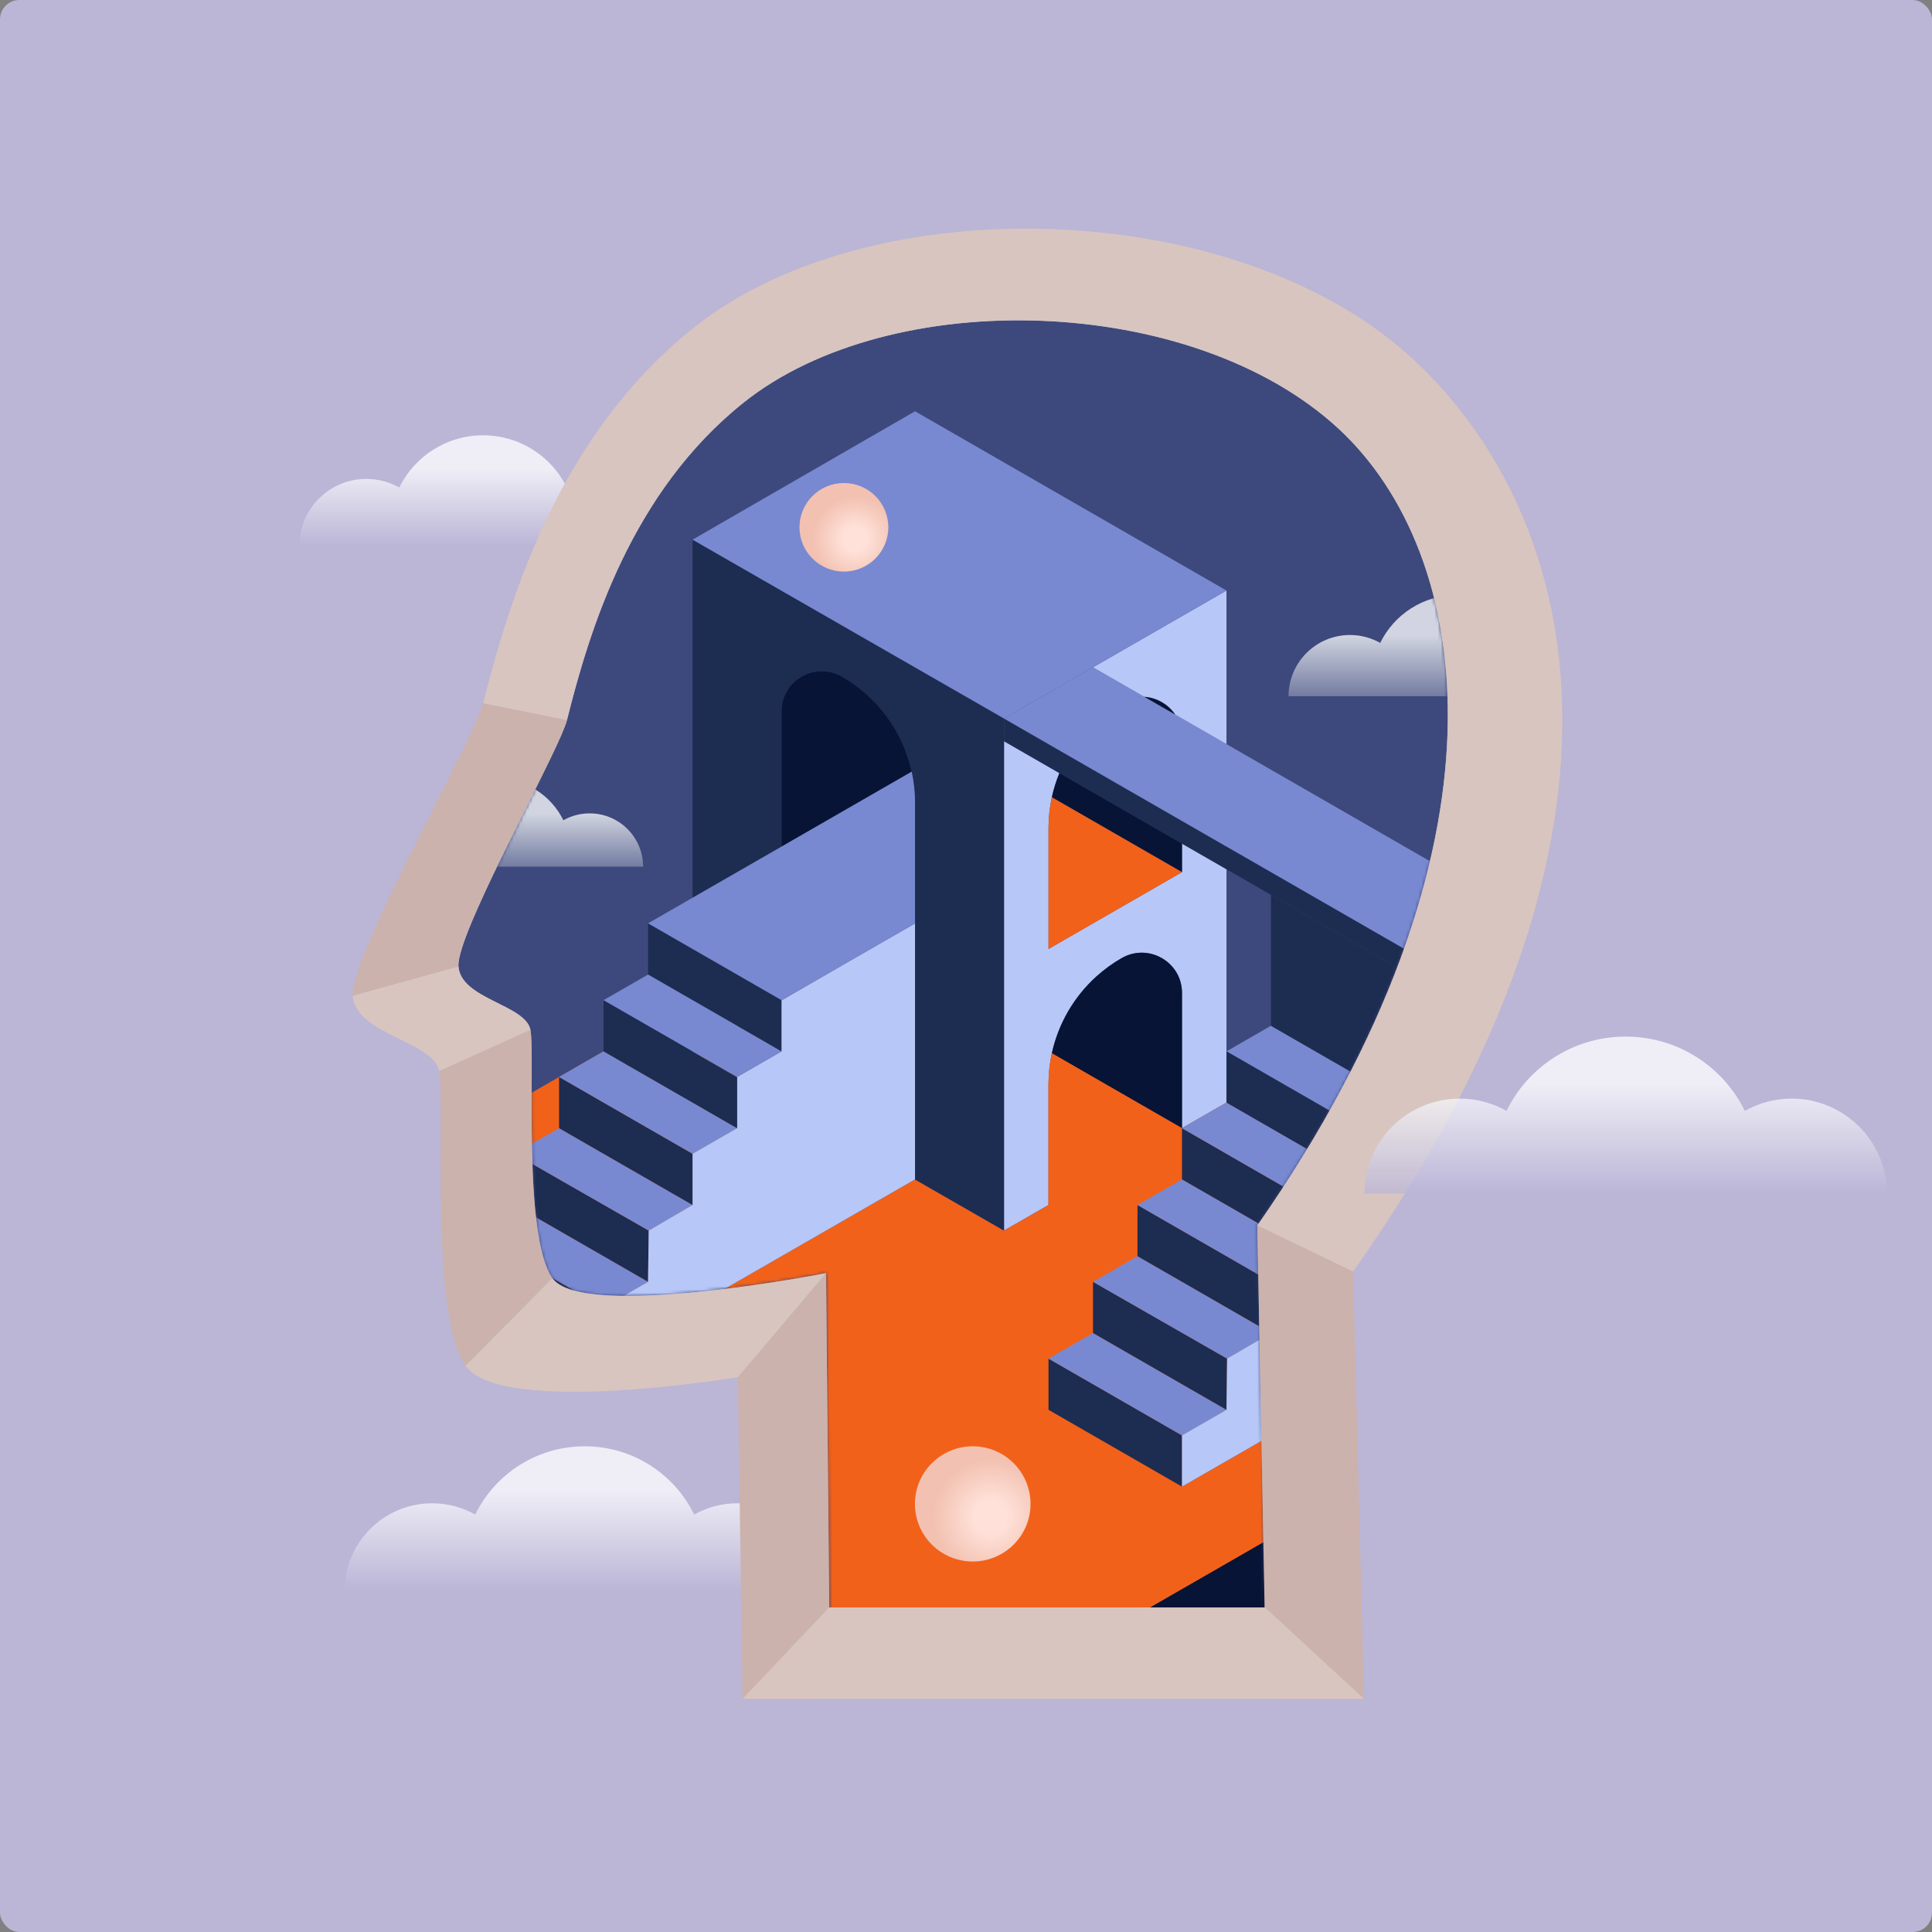 <svg width="600" height="600" viewBox="0 0 600 600" fill="none" xmlns="http://www.w3.org/2000/svg">
<rect x="0" y="0" width="600" height="600" fill="#808080" stroke="none"/>
<g clip-path="url(#clip0_5501_32)">
<rect width="600" height="600" rx="6" fill="#BBB5D6"/>
<g clip-path="url(#clip1_5501_32)">
<path opacity="0.77" d="M228.955 466.861C224.095 466.861 219.538 468.137 215.59 470.365C209.46 457.811 196.539 449.159 181.589 449.159C166.638 449.159 153.717 457.811 147.587 470.365C143.64 468.139 139.082 466.861 134.222 466.861C119.21 466.861 107.039 478.991 107.039 493.952H256.137C256.137 478.991 243.966 466.861 228.954 466.861H228.955Z" fill="url(#paint0_linear_5501_32)"/>
<path opacity="0.77" d="M186.27 148.734C182.552 148.734 179.064 149.71 176.043 151.414C171.353 141.807 161.464 135.187 150.023 135.187C138.582 135.187 128.693 141.807 124.003 151.414C120.983 149.71 117.494 148.734 113.776 148.734C102.287 148.734 92.973 158.015 92.973 169.466H207.073C207.073 158.015 197.76 148.734 186.27 148.734Z" fill="url(#paint1_linear_5501_32)"/>
<path d="M390.463 380.582L393.286 526.227H257.793L256.535 395.384C256.535 395.384 180.849 410.253 171.53 396.924C162.21 383.599 166.27 327.653 164.722 319.815C163.165 311.972 143.15 310.324 142.376 300.128C142.278 298.855 142.696 296.85 143.502 294.302C149.159 276.463 174.003 231.886 176.068 223.656C183.129 195.451 196 152.912 230.938 125.024C276.734 88.478 370.155 91.156 415.579 133.022C457.624 171.773 472.529 262.889 390.465 380.582H390.463Z" fill="#3D497C"/>
<mask id="mask0_5501_32" style="mask-type:luminance" maskUnits="userSpaceOnUse" x="142" y="99" width="308" height="415">
<path d="M390.463 380.582L393.286 513.401H257.793L256.535 395.386C256.535 395.386 180.849 410.254 171.53 396.925C162.21 383.601 166.27 327.655 164.722 319.816C163.165 311.973 143.15 310.325 142.376 300.13C142.278 298.857 142.696 296.852 143.502 294.304C149.159 276.464 174.003 231.887 176.068 223.657C183.129 195.452 196 152.913 230.938 125.026C276.734 88.48 370.155 91.157 415.579 133.024C457.624 171.775 472.529 262.89 390.465 380.583L390.463 380.582Z" fill="white"/>
</mask>
<g mask="url(#mask0_5501_32)">
<path d="M519.068 406.022V573H228.898L519.068 406.022Z" fill="#071435"/>
<path d="M380.892 269.946V342.412L367.075 350.365V308.345C367.075 298.762 356.664 292.767 348.336 297.556C345.492 299.191 342.866 301.104 340.49 303.257C336.996 306.417 334.039 310.084 331.707 314.11C329.374 318.135 327.664 322.518 326.665 327.108C325.978 330.234 325.624 333.458 325.624 336.733V374.218H325.62L311.808 382.167V223.146L311.826 223.155V230.2L329.008 240.088C328.013 242.505 327.228 245.022 326.666 247.597C325.979 250.723 325.626 253.947 325.626 257.222V294.703H325.63L346.354 282.775L367.078 270.847V261.991L374.77 266.419L374.779 266.424L380.895 269.944L380.892 269.946Z" fill="#B7C7F7"/>
<path d="M228.972 318.6L228.934 318.623L242.681 326.529L242.714 326.511L228.972 318.6ZM284.147 286.765L284.138 286.769L270.353 294.704L242.714 310.605V310.665L264.506 298.08L270.367 294.713L284.165 286.783L284.17 286.787V286.75L284.147 286.763V286.765ZM284.152 270.859L284.17 270.868V270.85L284.152 270.859ZM284.138 286.769L270.353 294.704L270.367 294.713L284.165 286.783L284.138 286.769ZM284.167 286.783L284.171 286.787V286.778L284.167 286.783ZM284.138 286.769L270.353 294.704L270.367 294.713L284.165 286.783L284.138 286.769ZM284.138 286.769L270.353 294.704L270.367 294.713L284.165 286.783L284.138 286.769ZM284.138 286.769L270.353 294.704L270.367 294.713L284.165 286.783L284.138 286.769ZM463.794 374.214V406.02L367.074 461.681V445.775L380.89 437.827L381.085 421.921L394.707 413.973V398.072L408.525 390.119V374.218L422.341 366.266L380.89 342.412L367.074 350.365L326.663 327.108C325.976 330.234 325.623 333.458 325.623 336.733V374.218H325.618L311.806 382.167L284.144 366.279L187.447 421.921V406.02L201.263 398.072L201.458 382.167L215.08 374.218V358.313L228.898 350.365L187.447 326.511L173.63 334.459L-6 437.828L228.898 573L519.069 406.022L463.796 374.215L463.794 374.214ZM284.138 286.769L270.353 294.704L270.367 294.713L284.165 286.783L284.138 286.769ZM284.138 286.769L270.353 294.704L270.367 294.713L284.165 286.783L284.138 286.769ZM284.138 286.769L270.353 294.704L270.367 294.713L284.165 286.783L284.138 286.769ZM284.167 286.783L284.171 286.787V286.778L284.167 286.783ZM284.138 286.769L270.353 294.704L270.367 294.713L284.165 286.783L284.138 286.769ZM215.08 326.506V326.622L228.898 334.557V334.459L215.08 326.506Z" fill="#F26119"/>
<path d="M367.074 445.777V461.682L325.623 437.828V421.923L367.074 445.777Z" fill="#1D2C51"/>
<path d="M380.892 437.828L367.074 445.777L325.623 421.923L339.439 413.975L380.892 437.828Z" fill="#7889D1"/>
<path d="M381.087 421.923L380.892 437.828L339.439 413.975V398.074L381.087 421.923Z" fill="#1D2C51"/>
<path d="M394.708 413.975L381.087 421.923L339.439 398.074L353.257 390.119L394.708 413.975Z" fill="#7889D1"/>
<path d="M394.708 398.074V413.975L353.257 390.119V374.218L394.708 398.074Z" fill="#1D2C51"/>
<path d="M408.526 390.119L394.708 398.074L353.257 374.218L367.074 366.266L408.526 390.119Z" fill="#7889D1"/>
<path d="M408.526 374.218V390.119L367.074 366.266V350.365L408.526 374.218Z" fill="#1D2C51"/>
<path d="M422.343 366.266L408.526 374.218L367.074 350.365L380.892 342.412L422.343 366.266Z" fill="#7889D1"/>
<path d="M463.794 326.511V406.022L367.074 461.682V445.777L380.892 437.828L381.087 421.923L394.708 413.975V398.074L408.526 390.119V374.218L422.343 366.266V350.365H422.347L436.161 342.412L463.794 326.511Z" fill="#B7C7F7"/>
<path d="M436.161 342.412L422.347 350.365H422.343L380.896 326.511L394.708 318.558L436.161 342.412Z" fill="#7889D1"/>
<path d="M187.445 406.022V421.923L145.994 398.074V382.167L187.445 406.022Z" fill="#1D2C51"/>
<path d="M201.263 398.074L187.445 406.022L145.994 382.167L159.811 374.218L201.263 398.074Z" fill="#7889D1"/>
<path d="M201.458 382.167L201.263 398.074L159.811 374.218V358.313L201.458 382.167Z" fill="#1D2C51"/>
<path d="M215.08 374.218L201.458 382.167L159.811 358.313L173.629 350.365L215.08 374.218Z" fill="#7889D1"/>
<path d="M215.08 358.313V374.218L173.629 350.365V334.459L215.08 358.313Z" fill="#1D2C51"/>
<path d="M228.898 350.365L215.08 358.313L173.629 334.459L187.445 326.511L228.898 350.365Z" fill="#7889D1"/>
<path d="M242.714 310.605V326.511L228.972 318.6L215.08 310.61L201.263 302.657V286.751L215.08 294.704L228.902 302.657L242.714 310.605Z" fill="#1D2C51"/>
<path d="M367.074 308.345V350.365L326.663 327.108C327.663 322.518 329.372 318.137 331.706 314.11C334.039 310.086 336.994 306.417 340.489 303.257C342.864 301.104 345.489 299.191 348.334 297.556C356.663 292.767 367.074 298.76 367.074 308.345Z" fill="#071435"/>
<path d="M367.074 350.365L325.623 374.218V336.733C325.623 333.458 325.976 330.234 326.663 327.108L367.074 350.365Z" fill="#F26119"/>
<path d="M436.184 294.713V301.763L394.708 277.894L380.892 269.946L374.776 266.425L374.767 266.421L367.074 261.993L347.136 250.52L329.005 240.09L311.824 230.2V223.155L331.706 234.601L353.253 247L367.074 254.952L380.883 262.901L380.892 262.896L436.184 294.713Z" fill="#1D2C51"/>
<path d="M463.818 278.812V285.862L436.184 301.763V294.713L463.818 278.812Z" fill="#B7C7F7"/>
<path d="M463.818 278.812L436.184 294.713L380.892 262.898L367.075 254.945L353.259 246.997L331.713 234.598L311.826 223.152L339.46 207.251L355.341 216.389L365.012 221.952C365.012 221.952 365.012 221.957 365.017 221.957L380.893 231.091L463.82 278.814L463.818 278.812Z" fill="#7889D1"/>
<path d="M339.459 207.249L311.824 223.15L331.712 234.596L353.257 246.995L367.074 254.943L380.89 262.896L380.881 262.901L367.074 254.952L353.251 247L331.706 234.599L311.823 223.153L311.805 223.144V223.14L380.89 183.389V231.088L365.014 221.954L365.009 221.949L355.338 216.386L339.457 207.248L339.459 207.249Z" fill="#B7C7F7"/>
<path d="M365.011 221.951L355.34 216.388C359.234 216.633 362.85 218.713 365.011 221.951Z" fill="#071435"/>
<path d="M367.074 261.993V270.849L339.444 254.948L326.663 247.597C327.225 245.022 328.01 242.507 329.005 240.088L347.135 250.52L367.074 261.993Z" fill="#071435"/>
<path d="M311.806 223.141V382.167L284.144 366.279L284.171 366.266V249.298C284.171 246.018 283.814 242.785 283.126 239.655C282.122 235.069 280.413 230.692 278.084 226.677C275.751 222.648 272.791 218.978 269.301 215.824C269.296 215.815 269.292 215.81 269.287 215.81C266.916 213.661 264.296 211.748 261.46 210.118C253.127 205.333 242.716 211.326 242.716 220.911V262.926L242.669 262.953L215.081 278.808V167.597L284.144 207.255L306.551 220.122L311.803 223.143H311.808L311.806 223.141Z" fill="#1D2C51"/>
<path d="M283.125 239.653L256.526 254.97L242.714 262.923V220.908C242.714 211.325 253.125 205.33 261.459 210.115C264.293 211.745 266.915 213.658 269.286 215.807C269.29 215.807 269.295 215.812 269.299 215.821C272.789 218.975 275.751 222.643 278.083 226.674C280.411 230.689 282.121 235.066 283.125 239.652V239.653Z" fill="#071435"/>
<path d="M380.892 183.391L311.806 223.141H311.8L306.549 220.122L284.143 207.254L215.08 167.595L284.171 127.724L380.892 183.391Z" fill="#7889D1"/>
<path d="M367.074 270.849L346.35 282.776L325.626 294.704H325.621V257.223C325.621 253.948 325.974 250.725 326.662 247.599L339.442 254.949L367.072 270.85L367.074 270.849Z" fill="#F26119"/>
<path d="M302.093 484.94C312.007 484.94 320.044 476.93 320.044 467.049C320.044 457.169 312.007 449.159 302.093 449.159C292.178 449.159 284.141 457.169 284.141 467.049C284.141 476.93 292.178 484.94 302.093 484.94Z" fill="url(#paint2_radial_5501_32)"/>
<path d="M284.171 286.787V366.266L284.143 366.281L187.445 421.923V406.022L201.263 398.074L201.458 382.167L215.08 374.218V358.313L228.898 350.365V334.459L242.683 326.529L242.714 326.511V310.665L264.508 298.08L270.367 294.713L284.167 286.783L284.171 286.787Z" fill="#B7C7F7"/>
<path d="M422.343 350.365V366.266L380.892 342.412V326.511H380.896L422.343 350.365Z" fill="#1D2C51"/>
<path d="M284.171 270.849L284.153 270.858L284.171 270.867V286.75L284.149 286.763L284.14 286.768L270.355 294.703L242.716 310.604L228.904 302.655L215.081 294.703L201.265 286.75L215.081 278.806L242.669 262.952L242.716 262.925L256.528 254.972L283.126 239.655C283.814 242.785 284.171 246.02 284.171 249.298V270.85V270.849Z" fill="#7889D1"/>
<path d="M228.898 334.557V350.365L187.445 326.511V310.605L201.268 318.558L215.08 326.506V326.622L228.898 334.557Z" fill="#1D2C51"/>
<path d="M242.683 326.529L228.898 334.459L215.08 326.506L201.268 318.558L187.445 310.605L201.263 302.657L215.08 310.61L228.972 318.6L228.934 318.623L242.683 326.529Z" fill="#7889D1"/>
<path d="M436.184 301.763L436.161 342.412L394.708 318.558V277.894L436.184 301.763Z" fill="#1D2C51"/>
<path d="M463.818 285.862L463.794 326.511L436.161 342.412L436.184 301.763L463.818 285.862Z" fill="#B7C7F7"/>
<path opacity="0.77" d="M485.776 197.206C482.365 197.206 479.163 198.103 476.392 199.665C472.088 190.85 463.015 184.774 452.516 184.774C442.017 184.774 432.944 190.85 428.64 199.665C425.869 198.101 422.668 197.206 419.256 197.206C408.714 197.206 400.169 205.723 400.169 216.228H504.863C504.863 205.722 496.317 197.206 485.776 197.206Z" fill="url(#paint3_linear_5501_32)"/>
<path opacity="0.77" d="M183.122 252.603C180.154 252.603 177.369 253.383 174.959 254.743C171.215 247.076 163.323 241.79 154.191 241.79C145.059 241.79 137.169 247.075 133.423 254.743C131.012 253.384 128.228 252.603 125.261 252.603C116.091 252.603 108.658 260.011 108.658 269.15H199.723C199.723 260.011 192.29 252.603 183.12 252.603H183.122Z" fill="url(#paint4_linear_5501_32)"/>
<path d="M262.082 177.506C269.702 177.506 275.879 171.35 275.879 163.756C275.879 156.162 269.702 150.005 262.082 150.005C254.462 150.005 248.285 156.162 248.285 163.756C248.285 171.35 254.462 177.506 262.082 177.506Z" fill="url(#paint5_radial_5501_32)"/>
</g>
<path d="M420.215 394.922L390.465 380.582C472.529 262.893 457.624 171.775 415.577 133.025C370.156 91.159 276.732 88.478 230.936 125.024C196 152.912 183.131 195.451 176.069 223.659L150.025 218.436C158.518 184.944 173.991 134.439 216.008 101.327C271.075 57.931 383.423 61.116 438.049 110.823C488.614 156.831 518.903 255.186 420.217 394.92L420.215 394.922Z" fill="#D8C5BF"/>
<path d="M423.614 527.604H393.286L390.463 380.582L420.215 394.92L423.614 527.604Z" fill="#CCB2AC"/>
<path d="M257.792 527.604H230.618L229.147 427.702L256.535 395.386L257.792 527.604Z" fill="#CCB2AC"/>
<path d="M256.534 395.386L229.148 427.702C229.148 427.702 155.774 439.981 144.564 424.155L171.526 396.925C180.846 410.254 256.532 395.386 256.532 395.386H256.534Z" fill="#D8C5BF"/>
<path d="M171.528 396.925L144.565 424.155C133.361 408.334 138.242 341.909 136.377 332.602L164.719 319.815C166.268 327.656 162.207 383.601 171.528 396.925Z" fill="#CCB2AC"/>
<path d="M164.719 319.815L136.377 332.602C134.508 323.29 110.439 321.329 109.507 309.23L142.376 300.13C143.153 310.322 163.166 311.973 164.72 319.815H164.719Z" fill="#D8C5BF"/>
<path d="M143.501 294.302C142.694 296.853 142.278 298.857 142.374 300.13L109.505 309.23C108.568 297.129 147.192 229.596 150.022 218.436L176.066 223.659C174.002 231.887 149.156 276.463 143.499 294.304L143.501 294.302Z" fill="#CCB2AC"/>
<path d="M257.523 499.199H392.818L423.614 527.604H230.618L257.523 499.199Z" fill="#D8C5BF"/>
<path opacity="0.77" d="M556.414 341.188C551.126 341.188 546.165 342.577 541.868 345C535.196 331.337 521.134 321.92 504.863 321.92C488.593 321.92 474.528 331.337 467.858 345C463.562 342.577 458.602 341.188 453.312 341.188C436.973 341.188 423.728 354.389 423.728 370.672H585.999C585.999 354.389 572.753 341.188 556.414 341.188Z" fill="url(#paint6_linear_5501_32)"/>
</g>
</g>
<defs>
<linearGradient id="paint0_linear_5501_32" x1="181.589" y1="462.45" x2="181.589" y2="493.952" gradientUnits="userSpaceOnUse">
<stop stop-color="white"/>
<stop offset="1" stop-color="#BBB5D6"/>
</linearGradient>
<linearGradient id="paint1_linear_5501_32" x1="150.023" y1="145.356" x2="150.023" y2="169.464" gradientUnits="userSpaceOnUse">
<stop stop-color="white"/>
<stop offset="1" stop-color="#BBB5D6"/>
</linearGradient>
<radialGradient id="paint2_radial_5501_32" cx="0" cy="0" r="1" gradientUnits="userSpaceOnUse" gradientTransform="translate(307.733 470.978) scale(17.951 17.891)">
<stop offset="0.28" stop-color="#FFE1D9"/>
<stop offset="1" stop-color="#F2C1B1"/>
</radialGradient>
<linearGradient id="paint3_linear_5501_32" x1="452.516" y1="197.015" x2="452.516" y2="227.298" gradientUnits="userSpaceOnUse">
<stop stop-color="white"/>
<stop offset="1" stop-color="#3D497C"/>
</linearGradient>
<linearGradient id="paint4_linear_5501_32" x1="154.193" y1="252.436" x2="154.193" y2="278.776" gradientUnits="userSpaceOnUse">
<stop stop-color="white"/>
<stop offset="1" stop-color="#3D497C"/>
</linearGradient>
<radialGradient id="paint5_radial_5501_32" cx="0" cy="0" r="1" gradientUnits="userSpaceOnUse" gradientTransform="translate(265.571 167.395) scale(13.249 13.204)">
<stop offset="0.28" stop-color="#FFE1D9"/>
<stop offset="1" stop-color="#F2C1B1"/>
</radialGradient>
<linearGradient id="paint6_linear_5501_32" x1="504.865" y1="336.387" x2="504.865" y2="370.672" gradientUnits="userSpaceOnUse">
<stop stop-color="white"/>
<stop offset="1" stop-color="#BBB5D6"/>
</linearGradient>
<clipPath id="clip0_5501_32">
<rect width="600" height="600" rx="6" fill="white"/>
</clipPath>
<clipPath id="clip1_5501_32">
<rect width="592" height="502" fill="white" transform="translate(-6 71)"/>
</clipPath>
</defs>
</svg>
